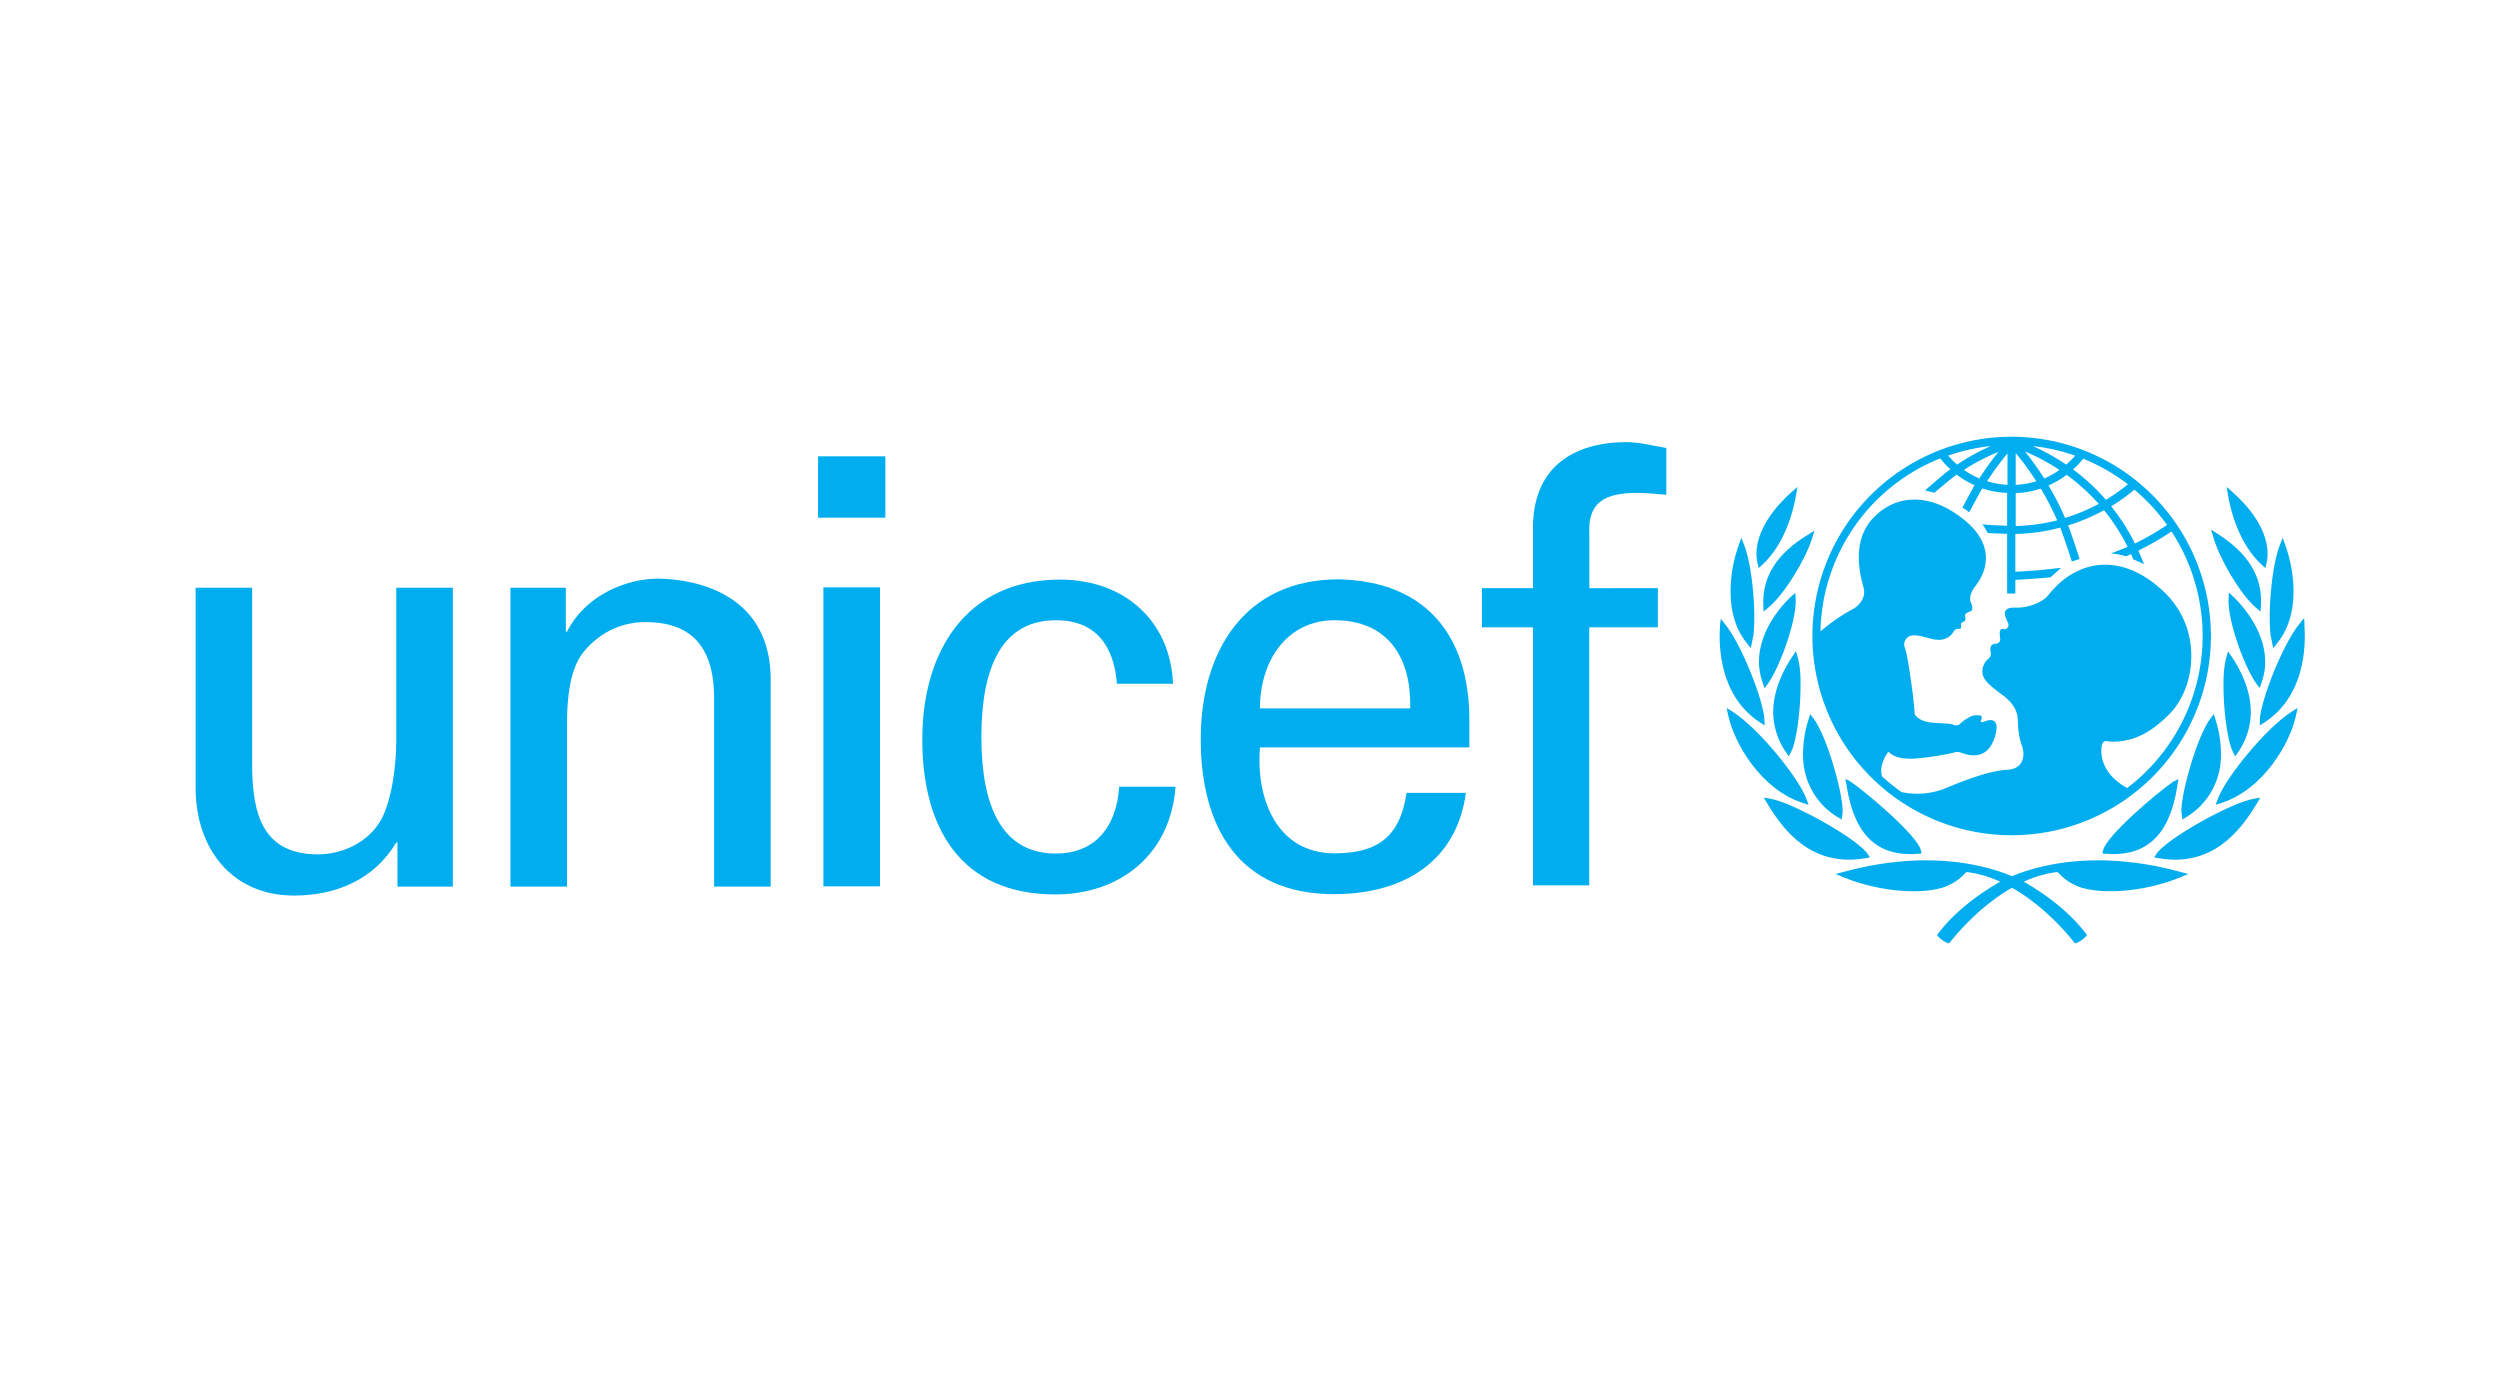 <svg id="Layer_1" data-name="Layer 1" xmlns="http://www.w3.org/2000/svg" viewBox="0 0 557.2 307.6"><defs><style>.cls-1{fill:#00adee;}</style></defs><path class="cls-1" d="M474.14,175.66c-5.9-3.25-6-7.75-5.71-9.4s1.47-.94,2.2-.94c3.89,0,8-1.14,13-6.29,5.68-5.79,7.46-18.66-1.26-27.05-9.4-9-19.4-7.46-25.84.66-1.32,1.67-4.55,2.89-7.34,2.79-4.13-.15-1.53,3.1-1.53,3.79s-.62,1.15-1,1c-1.4-.4-.85,1.68-.85,2.3a1,1,0,0,1-.88.95c-1.74,0-1.26,1.58-1.21,2a1.51,1.51,0,0,1-.68,1.46,3.77,3.77,0,0,0-1.21,2.73c0,1.89,1.74,3.19,4.62,5.35s3.25,4.19,3.3,5.66a17.49,17.49,0,0,0,.84,5.41c.79,1.88.68,5.33-3.3,5.5-4.87.19-13.53,4.09-14.27,4.34a16.9,16.9,0,0,1-9.21.62,43.29,43.29,0,0,1-4.36-3.52c-.56-2,.42-4.07,1.42-5.49,1.62,1.63,4,1.53,5.39,1.58a64.42,64.42,0,0,0,9-1.31,2.44,2.44,0,0,1,1.93,0c2.54.93,6,1.21,7.45-3.66s-1.94-3.52-2.35-3.31-1,.15-.79-.26c.62-1.25-.32-1.11-.84-1.16-1.35-.13-3.15,1.31-3.72,1.84a1.31,1.31,0,0,1-1.37.36c-1.8-.9-7.19.41-8.86-2.52.16-.78-1.36-12.63-2.14-14.68a2,2,0,0,1,.2-1.93c1.37-2.05,5.13.15,7.18.11a3.67,3.67,0,0,0,3.52-1.92c.65-.81,1.12-.36,1.47-.58s0-.86.18-1.17.35-.17.76-.54-.05-1.14.16-1.46c.6-.91,2.25-.18,1.26-2.57-.55-1.31.21-2.72.94-3.67,1.19-1.52,5.78-8-2.3-14.68-7.72-6.39-15.52-5.88-20.56-.42s-2.52,13.42-2,15.52-1,4-2.74,4.82a39.75,39.75,0,0,0-6.89,4.82,42.4,42.4,0,0,1,26.68-38.57,21.37,21.37,0,0,0,2.26,2.41c-1.78,1.3-5.65,4.75-5.65,4.75s.53.09,1,.21c.34.08,1.06.3,1.06.3s3.42-2.91,5-4.06a19.46,19.46,0,0,0,4,2.37c-.77,1.32-2.72,5-2.72,5s.47.26.87.53a4.6,4.6,0,0,1,.64.51s2.13-4,2.92-5.33a20.46,20.46,0,0,0,5.54,1v7.3c-1.06,0-3.73-.13-4.83-.24l-.69-.07.39.57a9.26,9.26,0,0,1,.7,1.23l.09.15h.18c.79.07,3.23.16,4.16.18v13.31h1.83v-3.05c2.71-.12,5-.32,7.68-.55h.13l2.39-2.12-1.3.12c-2.88.37-5.4.54-7.71.67l-1.19.07V119a41.62,41.62,0,0,0,10-1.4c.9,2.21,2.59,7.54,2.59,7.54l1.73-.55s-1.67-5.29-2.56-7.49a41.87,41.87,0,0,0,8-3.39,45,45,0,0,1,5.26,8.15c-1.32.62-3.71,1.47-3.71,1.47a20.18,20.18,0,0,1,3.38.66l1.11-.48.49,1.15,2.39,1.07-.27-.67s-.8-1.89-1-2.33a66,66,0,0,0,7.4-4.28,42.58,42.58,0,0,1-9.89,57.19M443.7,99.42a46.25,46.25,0,0,0-7.49,4.13,20.72,20.72,0,0,1-2-2A41.82,41.82,0,0,1,443.7,99.42Zm-2.56,7.22a19.32,19.32,0,0,1-3.41-1.91,44.53,44.53,0,0,1,7.67-4A66.38,66.38,0,0,0,441.14,106.64Zm6.29-5.58v7a18.81,18.81,0,0,1-4.54-.81A63.84,63.84,0,0,1,447.43,101.06Zm1.83,8.84a20.21,20.21,0,0,0,5.6-1,64.51,64.51,0,0,1,3.64,7.07,41.3,41.3,0,0,1-9.24,1.27Zm0-8.92a63.24,63.24,0,0,1,4.59,6.28,18.81,18.81,0,0,1-4.59.81Zm9.76,3.75a18.05,18.05,0,0,1-3.4,1.91,65.48,65.48,0,0,0-4.29-6A43.79,43.79,0,0,1,459,104.73Zm3.49-3.18a19.69,19.69,0,0,1-2,2,47.08,47.08,0,0,0-7.45-4.13A42.33,42.33,0,0,1,462.51,101.55Zm5.25,10.76a41,41,0,0,1-7.5,3.13,61.62,61.62,0,0,0-3.69-7.24,21.13,21.13,0,0,0,4.05-2.37A45.25,45.25,0,0,1,467.76,112.31Zm-3.44-10.07a42.52,42.52,0,0,1,9.95,5.7,40.3,40.3,0,0,1-4.9,3.45,46.05,46.05,0,0,0-7.32-6.76A22.28,22.28,0,0,0,464.32,102.24ZM483,117a61.25,61.25,0,0,1-7.17,4.14,45.41,45.41,0,0,0-5.29-8.3,40.79,40.79,0,0,0,5.17-3.71A43.18,43.18,0,0,1,483,117ZM448.35,97.34a44.41,44.41,0,1,0,44.42,44.41A44.47,44.47,0,0,0,448.35,97.34Z"/><path class="cls-1" d="M399.92,109.14l-.7.61c-2.6,2.31-8.56,8.4-7.64,15.07,0,0,.09.48.09.48l.3,1.31.83-.75c3.65-3.34,6.37-9,7.5-15.5l.32-1.84-.7.62"/><path class="cls-1" d="M387.83,120.68l-.3.81a30.49,30.49,0,0,0-1.57,6.57c-.56,4.41-.43,10.64,3.4,15.31l.42.54.44.57.57-2.83c.64-5-.21-15.5-2.05-20.18l-.62-1.6-.29.81"/><path class="cls-1" d="M383.41,138.71l-.05.84c-.33,4.48-.1,15.57,8.88,21.44l1.06.69-.05-1.26c-.15-4.2-5.07-16.75-8.73-21.25l-1-1.27-.06.81"/><path class="cls-1" d="M385,158.55l.15.74c1.32,6.38,7.36,16.69,16.68,19.68l1.27.4-.46-1.25c-1.73-4.76-10.72-15.85-16.5-19.51l-1.29-.82.15.76"/><path class="cls-1" d="M403.68,118.73l-.73.45c-6.95,4.23-10.2,9.36-9.94,15.69l.06,1.45,1-.84c3.75-3.11,8.44-11,9.83-15.56l.5-1.64-.73.45"/><path class="cls-1" d="M399.6,132.59l-.52.5c-1.79,1.69-7.53,7.82-7,15.39a14.47,14.47,0,0,0,.79,3.7l.41,1.2.75-1c2.75-3.87,6.38-14.07,6.2-18.81l-.07-1.44-.52.49"/><path class="cls-1" d="M399.89,145.73l-.39.58c-2.89,4.3-4.37,8.72-4.28,12.8a15.88,15.88,0,0,0,2.86,8.57l.6.89.52-1c1.25-2.34,2.24-10,2.09-16a20.55,20.55,0,0,0-.62-5.1l-.39-1.34-.39.58"/><path class="cls-1" d="M403.27,159.77l-.19.6a24.61,24.61,0,0,0-1.21,8.12,15.94,15.94,0,0,0,7.74,13.65l.83.54.19-1.14s.07-.91.07-.91c-.14-4.77-3.69-16.78-6.48-20.45l-.76-1-.19.61"/><path class="cls-1" d="M394.34,178.3h0m-.86.09.35.6c3.74,6.27,10.08,14.36,21.95,12.28l1-.18-.57-.83C414,187,399.59,178.84,394.5,178l-1.39-.24Z"/><path class="cls-1" d="M411,194.3h0l-1.87.5,1.79.74c7.55,3.09,17,4,22.49,2.15a11.9,11.9,0,0,0,4.82-3.33c9.67,1,18.71,9,24,15.59l.28.31.4-.12a6.31,6.31,0,0,0,1.89-1.31l.36-.41-.32-.44c-5.5-7.18-14.1-11.63-14.47-11.82-7.75-3.78-21.42-6.72-39.35-1.86"/><path class="cls-1" d="M411.43,174.25l.1.63c1.13,7.1,4,16.43,16,15.4l.76-.08-.18-.74c-.82-3.24-11.81-12.61-15.65-15.26l-1.15-.6.1.65"/><path class="cls-1" d="M496.28,108.52l.3,1.84c1.11,6.51,3.85,12.16,7.5,15.5l.83.75.3-1.31s.09-.45.09-.48c.92-6.67-5-12.76-7.64-15.07l-.69-.61-.69-.62"/><path class="cls-1" d="M508.76,119.87l-.62,1.6c-1.85,4.68-2.69,15.18-2.05,20.18l.56,2.83.45-.57.42-.54c3.83-4.67,4-10.9,3.4-15.31a31.12,31.12,0,0,0-1.57-6.57l-.3-.81-.29-.81"/><path class="cls-1" d="M513.41,137.9l-1,1.27c-3.67,4.5-8.58,17.05-8.74,21.25l0,1.26,1.06-.69c9-5.87,9.2-17,8.88-21.44l0-.84-.06-.81"/><path class="cls-1" d="M512.08,157.79l-1.29.82c-5.78,3.66-14.78,14.75-16.51,19.51l-.45,1.25,1.26-.4c9.33-3,15.37-13.3,16.68-19.68l.16-.74.15-.76"/><path class="cls-1" d="M492.82,118.07l.48,1.65c1.28,4.53,5.83,12.56,9.52,15.74l1,.86.1-1.44c.35-6.32-2.79-11.52-9.64-15.89l-.72-.47-.73-.45"/><path class="cls-1" d="M496.76,132.1l-.06,1.44c-.2,4.74,3.44,14.94,6.19,18.81l.75,1,.41-1.2a14,14,0,0,0,.78-3.7c.5-7.57-5.25-13.7-7-15.39l-.52-.5-.53-.49"/><path class="cls-1" d="M496.6,145.15l-.4,1.34a21.63,21.63,0,0,0-.61,5.1c-.15,6,.85,13.68,2.1,16l.5,1,.61-.89a16,16,0,0,0,2.86-8.57c.09-4.08-1.38-8.5-4.28-12.8l-.4-.58-.38-.58"/><path class="cls-1" d="M493.42,159.16l-.76,1c-2.79,3.67-6.34,15.68-6.48,20.45,0,0,.08.89.08.91l.17,1.14.84-.54A15.94,15.94,0,0,0,495,168.49a24.61,24.61,0,0,0-1.21-8.12l-.19-.6-.19-.61"/><path class="cls-1" d="M502.53,178.3h0m1.22-.52-1.37.24c-5.09.82-19.5,8.95-21.71,12.24l-.55.83,1,.18c11.88,2.08,18.2-6,21.94-12.28l.36-.6Z"/><path class="cls-1" d="M446.51,196.16c-.37.19-9,4.64-14.47,11.82l-.34.44.39.41a6.21,6.21,0,0,0,1.87,1.31l.41.12.29-.31c5.26-6.55,14.3-14.59,23.95-15.59a12.07,12.07,0,0,0,4.85,3.33c5.47,1.84,14.92.94,22.47-2.15l1.79-.74-1.86-.5c-17.93-4.86-31.61-1.92-39.35,1.86"/><path class="cls-1" d="M485.55,173.6l-1.15.6c-3.84,2.65-14.83,12-15.64,15.26l-.19.74.76.08c12,1,14.9-8.3,16-15.4l.1-.63.1-.65"/><path class="cls-1" d="M183.52,130.9h12.61v66.64H183.52Zm-1.19-29.19h15v13.67h-15Z"/><path class="cls-1" d="M88.32,131h12.61V197.6H88.58v-9.82h-.26c-5,8.36-13.54,11.82-22.83,11.82-13.93,0-21.89-10.63-21.89-24V131H56.2v39.42c0,11.55,2.66,20,14.73,20,5.18,0,12.21-2.65,14.87-9.55,2.39-6.23,2.52-14.08,2.52-15.66V131"/><path class="cls-1" d="M126.11,140.79h.27c4.24-8.36,13.54-11.81,20.17-11.81,4.65,0,25.22,1.19,25.22,22.56V197.6H159.16V155.66c0-11-4.64-17-15.26-17a17.3,17.3,0,0,0-12.21,4.91c-1.87,1.85-5.31,4.77-5.31,17.78V197.6H113.77V131h12.34v9.82"/><path class="cls-1" d="M248.94,152.33c-.67-8.3-4.62-14.09-13.6-14.09-12,0-16.61,10.4-16.61,26s4.62,26,16.61,26c8.3,0,13.45-5.39,14.11-14.89H262c-1.07,14.89-12.14,24-26.78,24-21.22,0-29.66-15-29.66-34.55s9.75-35.62,30.72-35.62c14,0,24.53,8.85,25.17,23.21h-12.5"/><path class="cls-1" d="M314.31,157.89c.27-11.08-4.76-19.65-16.89-19.65-10.42,0-16.6,8.81-16.6,19.65h33.49m-33.49,8.69c-.93,11.6,3.83,23.61,16.6,23.61,9.77,0,14.64-3.81,16.08-13.47h13.21c-2,15.06-13.59,22.57-29.41,22.57-21.23,0-29.68-15-29.68-34.55s9.77-35.62,30.74-35.62c19.76.42,29.13,12.92,29.13,31.27v6.19Z"/><path class="cls-1" d="M341.67,197.32v-57.5H330.29v-8.73h11.38V116.87c.42-14.52,11.36-18.33,20.72-18.33,3,0,5.94.78,9,1.31v10.41c-2.13-.11-4.23-.41-6.34-.41-7.11,0-11.21,1.87-10.82,9.11v12.13H369.5v8.73H354.21v57.5H341.67"/></svg>